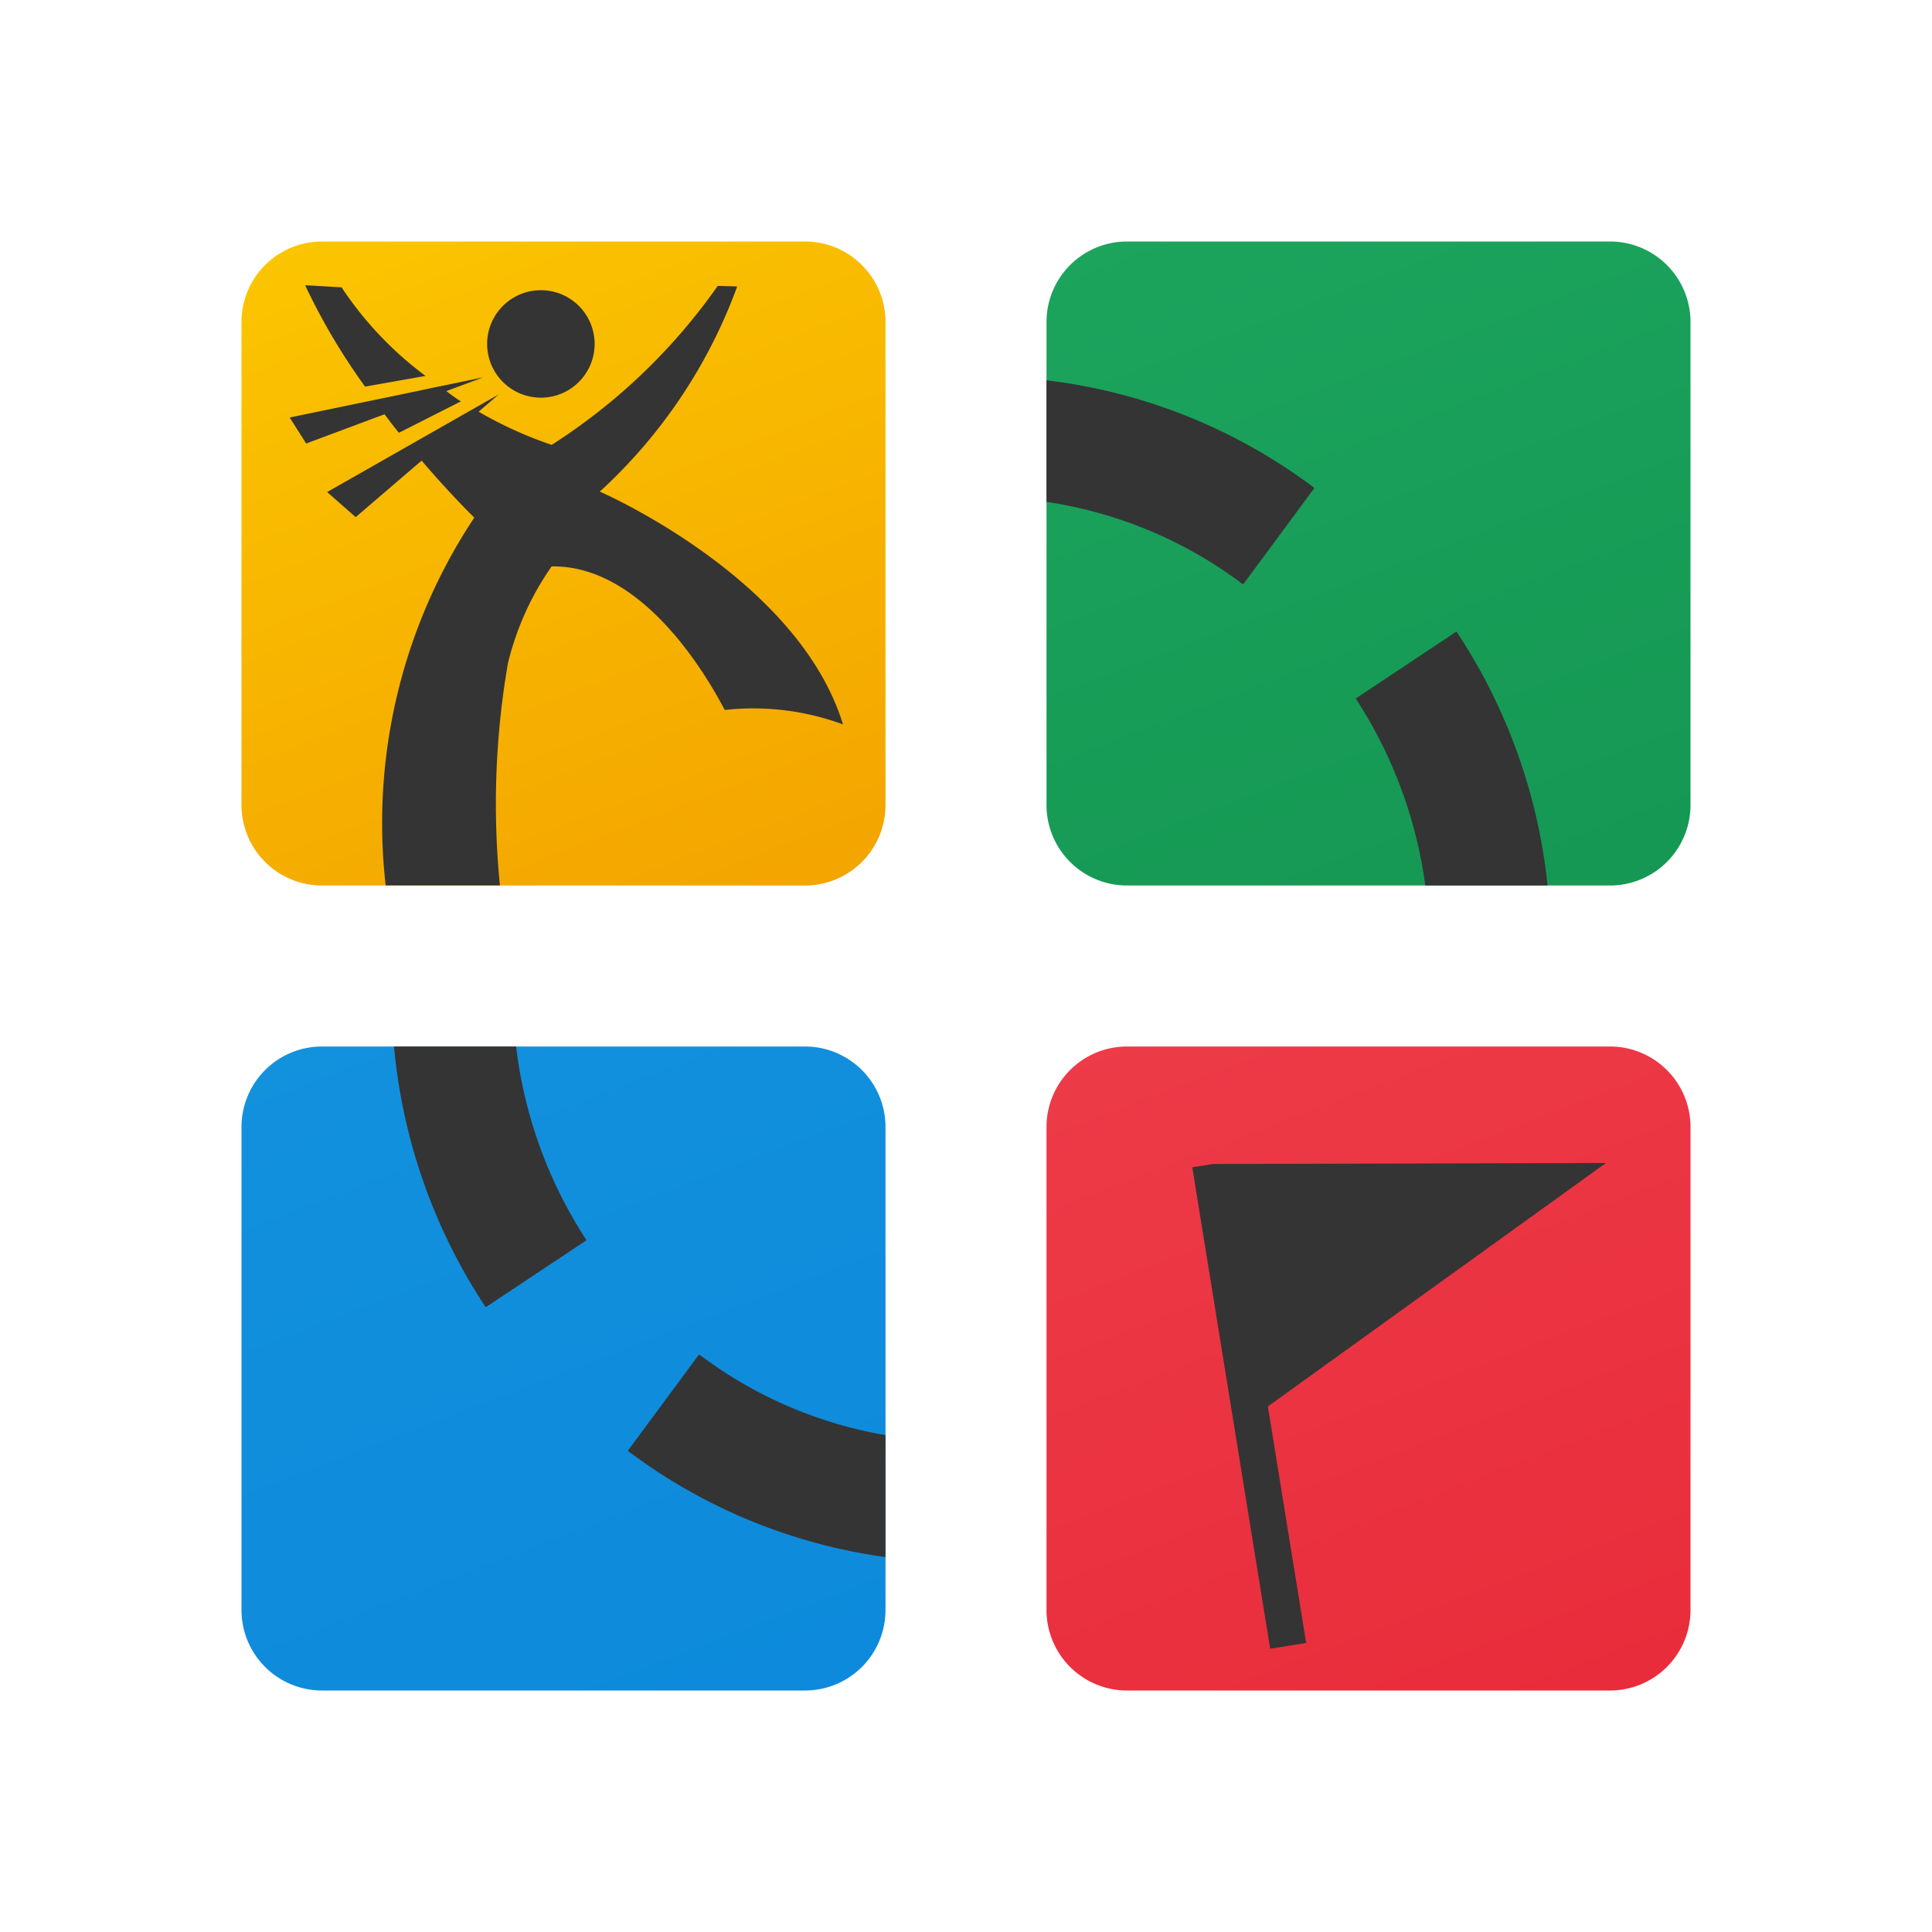 <svg xmlns="http://www.w3.org/2000/svg" viewBox="0 0 48 48" width="96" height="96"><defs><linearGradient id="ecqKdmczTyaQ8byhsV0wka" x1="7.899" x2="32.16" y1="-1.965" y2="61.524" data-name="&#1041;&#1077;&#1079;&#1099;&#1084;&#1103;&#1085;&#1085;&#1099;&#1081; &#1075;&#1088;&#1072;&#1076;&#1080;&#1077;&#1085;&#1090; 97" gradientUnits="userSpaceOnUse"><stop offset="0" stop-color="#fed100"/><stop offset="1" stop-color="#e36001"/></linearGradient><linearGradient id="ecqKdmczTyaQ8byhsV0wkb" x1="25.351" x2="49.612" y1="-8.634" y2="54.855" data-name="&#1041;&#1077;&#1079;&#1099;&#1084;&#1103;&#1085;&#1085;&#1099;&#1081; &#1075;&#1088;&#1072;&#1076;&#1080;&#1077;&#1085;&#1090; 100" gradientUnits="userSpaceOnUse"><stop offset="0" stop-color="#21ad64"/><stop offset="1" stop-color="#088242"/></linearGradient><linearGradient id="ecqKdmczTyaQ8byhsV0wkc" x1="18.682" x2="42.943" y1="-6.085" y2="57.404" data-name="&#1041;&#1077;&#1079;&#1099;&#1084;&#1103;&#1085;&#1085;&#1099;&#1081; &#1075;&#1088;&#1072;&#1076;&#1080;&#1077;&#1085;&#1090; 123" gradientUnits="userSpaceOnUse"><stop offset="0" stop-color="#f44f5a"/><stop offset=".443" stop-color="#ee3d4a"/><stop offset="1" stop-color="#e52030"/></linearGradient><linearGradient id="ecqKdmczTyaQ8byhsV0wkd" x1="1.231" x2="25.492" y1=".583" y2="64.073" data-name="&#1041;&#1077;&#1079;&#1099;&#1084;&#1103;&#1085;&#1085;&#1099;&#1081; &#1075;&#1088;&#1072;&#1076;&#1080;&#1077;&#1085;&#1090; 108" gradientUnits="userSpaceOnUse"><stop offset="0" stop-color="#199ae0"/><stop offset="1" stop-color="#0782d8"/></linearGradient></defs><path fill="url(#ecqKdmczTyaQ8byhsV0wka)" d="M8 6H20a2 2 0 012 2V20a2 2 0 01-2 2H8a2 2 0 01-2-2V8A2 2 0 018 6z"/><path fill="url(#ecqKdmczTyaQ8byhsV0wkb)" d="M28 6H40a2 2 0 012 2V20a2 2 0 01-2 2H28a2 2 0 01-2-2V8a2 2 0 012-2z"/><path fill="url(#ecqKdmczTyaQ8byhsV0wkc)" d="M28 26H40a2 2 0 012 2V40a2 2 0 01-2 2H28a2 2 0 01-2-2V28a2 2 0 012-2z"/><path fill="url(#ecqKdmczTyaQ8byhsV0wkd)" d="M8 26H20a2 2 0 012 2V40a2 2 0 01-2 2H8a2 2 0 01-2-2V28a2 2 0 012-2z"/><path fill="#ffc107" d="M13.466 8.953a.419.419.0 00-.463.35.418.418.0 00.463.35H13.466a.419.419.0 00.463-.35.418.418.0 00-.463-.35z"/><path fill="#343434" d="M36.186 15.691l-2.504 1.664a11.219 11.219.0 011.729 4.644L38.449 22a14.027 14.027.0 00-2.263-6.309zm-5.295-1.179 1.766-2.388A13.767 13.767.0 0026 9.449V12.47a10.701 10.701.0 014.867 2.037A.182.182.0 0030.891 14.512zm1.56 26.307-.894.143-1.935-11.961.514-.082 9.764-.025-8.4 6.049zM17.385 33.661l-.023-.004-1.765 2.388a13.741 13.741.0 006.401 2.64V42l.001-6.346a10.635 10.635.0 01-4.614-1.993zM9.789 26a14.041 14.041.0 002.278 6.478l2.505-1.665a11.2 11.2.0 01-1.749-4.812zm2.631-4.002a20.537 20.537.0 01.201-5.528 7.153 7.153.0 011.084-2.398c2.495-.039 4.161 3.322 4.302 3.567a6.447 6.447.0 012.936.358c-1.117-3.653-6.042-5.783-6.042-5.783a12.907 12.907.0 003.415-5.098l-.484-.013a14.715 14.715.0 01-4.126 3.95 10.163 10.163.0 01-1.815-.824l.5-.43-4.263 2.426.709.623 1.638-1.404c.75.877 1.309 1.415 1.309 1.415a13.714 13.714.0 00-2.202 9.139zM13.438 7.21a1.335 1.335.0 10-35e-5 2.67H13.438a1.335 1.335.0 1035e-5-2.67zM10.572 9.34A8.822 8.822.0 018.486 7.139l-.905-.053A15.636 15.636.0 009.07 9.605zm-1.018.952c.113.152.218.289.356.461l1.541-.781c-.145-.09-.246-.168-.362-.255l.92-.343-1.082.225-.002-.002-.662.141-3.066.635.41.646z"/></svg>